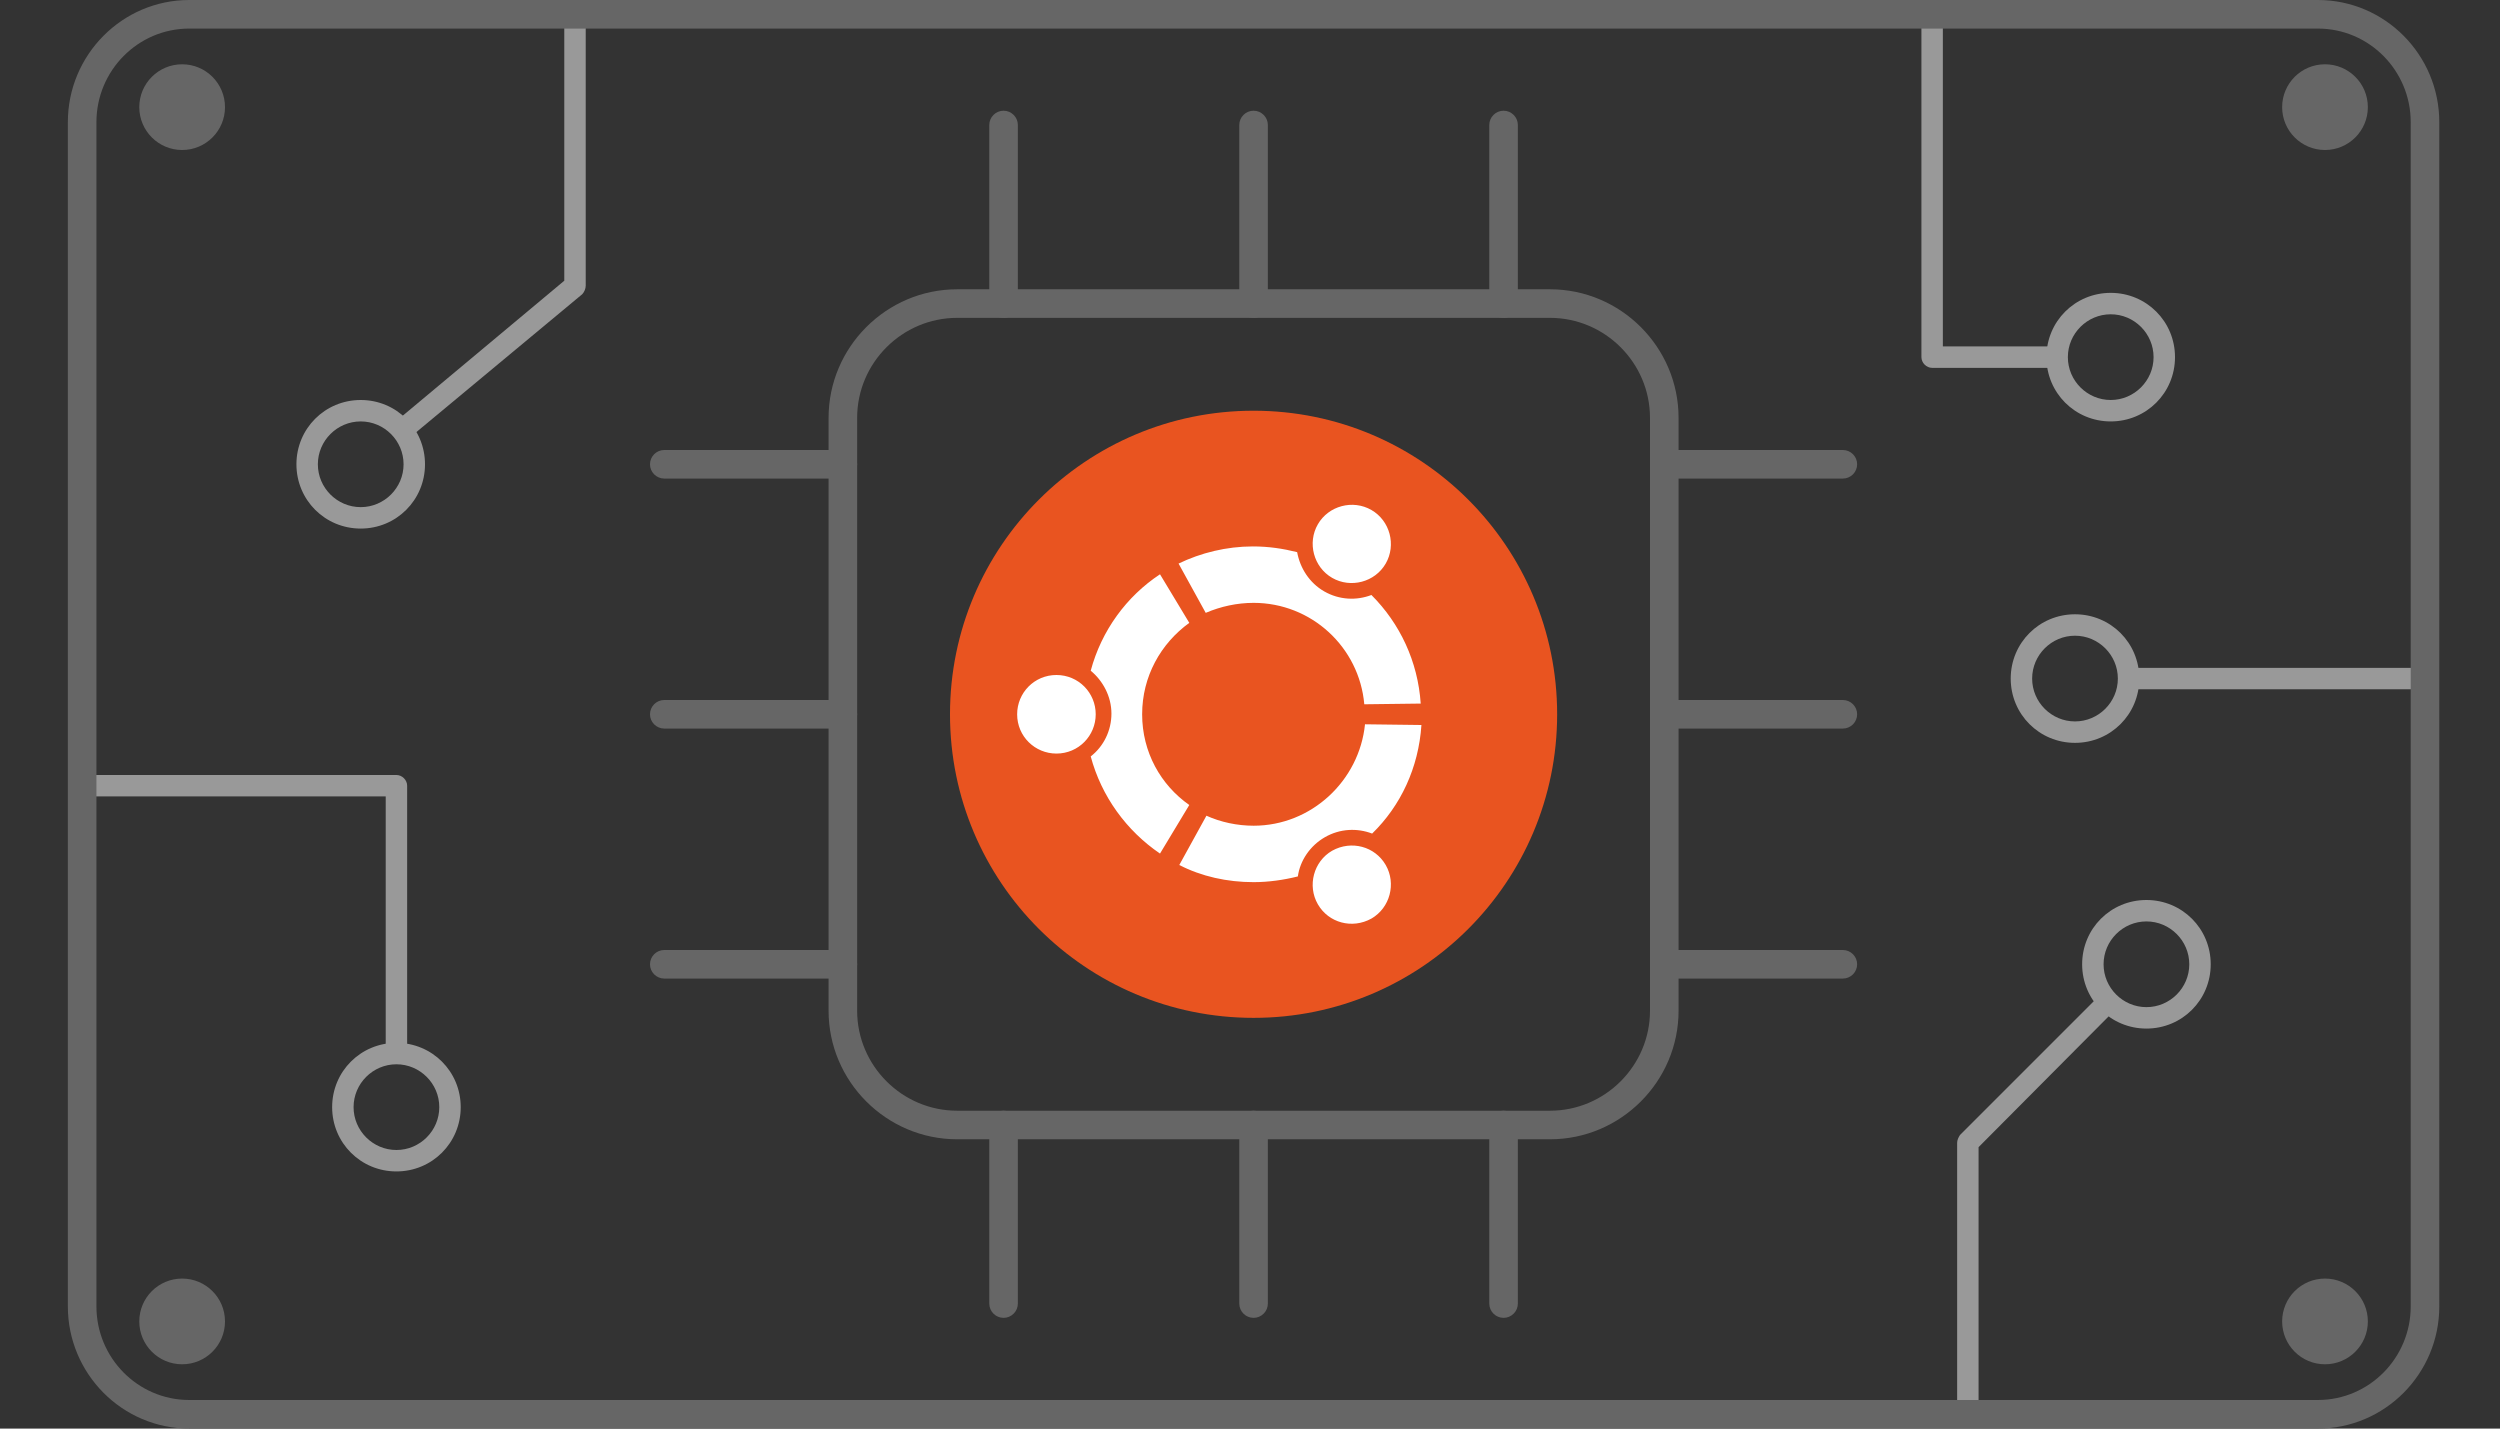 <svg xmlns="http://www.w3.org/2000/svg" xmlns:xlink="http://www.w3.org/1999/xlink" xml:space="preserve" id="artwork" x="0" y="0" enable-background="new 0 0 350 200" viewBox="0 0 350 200"><rect x="0" y="0" width="350" height="200" fill="#333333" stroke="none"/><style>.st0{fill:#999}.st1{fill:#666}</style><path d="M287.5 51.5h-17c-.8 0-1.5-.7-1.5-1.5V2h3v46.5h15.5v3zM297.5 93.5h41v3h-41zM277 197h-3v-37c0-.4.2-.8.4-1.1l19.2-19.2 2.1 2.1-18.7 18.8V197z" class="st0"/><path d="M217 159.5h-83c-9.9 0-18-8.1-18-18v-83c0-9.9 8.1-18 18-18h83c9.9 0 18 8.1 18 18v83c0 9.9-8.1 18-18 18zm-83-115c-7.7 0-14 6.3-14 14v83c0 7.7 6.3 14 14 14h83c7.7 0 14-6.3 14-14v-83c0-7.7-6.3-14-14-14h-83z" class="st1"/><path d="M175.5 44.5c-1.1 0-2-.9-2-2v-25c0-1.1.9-2 2-2s2 .9 2 2v25c0 1.1-.9 2-2 2zM140.5 44.5c-1.1 0-2-.9-2-2v-25c0-1.1.9-2 2-2s2 .9 2 2v25c0 1.1-.9 2-2 2z" class="st1"/><path d="m57.8 60.9-1.9-2.3L79 39.3V2h3v38c0 .4-.2.9-.5 1.2L57.8 60.9zM57 147h-3v-35.5H10.5v-3h45c.8 0 1.5.7 1.5 1.5v37z" class="st0"/><path d="M210.5 44.5c-1.1 0-2-.9-2-2v-25c0-1.1.9-2 2-2s2 .9 2 2v25c0 1.1-.9 2-2 2zM175.5 184.5c-1.1 0-2-.9-2-2v-25c0-1.1.9-2 2-2s2 .9 2 2v25c0 1.1-.9 2-2 2zM140.5 184.5c-1.1 0-2-.9-2-2v-25c0-1.1.9-2 2-2s2 .9 2 2v25c0 1.1-.9 2-2 2zM210.5 184.5c-1.1 0-2-.9-2-2v-25c0-1.1.9-2 2-2s2 .9 2 2v25c0 1.1-.9 2-2 2zM118 102H93c-1.1 0-2-.9-2-2s.9-2 2-2h25c1.1 0 2 .9 2 2s-.9 2-2 2zM118 137H93c-1.1 0-2-.9-2-2s.9-2 2-2h25c1.1 0 2 .9 2 2s-.9 2-2 2zM118 67H93c-1.1 0-2-.9-2-2s.9-2 2-2h25c1.1 0 2 .9 2 2s-.9 2-2 2zM258 102h-25c-1.1 0-2-.9-2-2s.9-2 2-2h25c1.1 0 2 .9 2 2s-.9 2-2 2zM258 137h-25c-1.1 0-2-.9-2-2s.9-2 2-2h25c1.1 0 2 .9 2 2s-.9 2-2 2zM258 67h-25c-1.1 0-2-.9-2-2s.9-2 2-2h25c1.1 0 2 .9 2 2s-.9 2-2 2z" class="st1"/><path d="M324.5 200h-298c-9.4 0-17-7.7-17-17.1V17.1C9.5 7.7 17.1 0 26.5 0h298c9.4 0 17 7.7 17 17.1v165.8c0 9.4-7.6 17.1-17 17.1zM26.5 4c-7.2 0-13 5.9-13 13.1v165.8c0 7.2 5.8 13.1 13 13.1h298c7.2 0 13-5.9 13-13.1V17.1c0-7.2-5.8-13.1-13-13.1h-298z" class="st1"/><path d="M50.5 74c-5 0-9-4-9-9s4-9 9-9 9 4 9 9-4 9-9 9zm0-15c-3.3 0-6 2.7-6 6s2.7 6 6 6 6-2.7 6-6-2.7-6-6-6zM295.5 59c-5 0-9-4-9-9s4-9 9-9 9 4 9 9-4 9-9 9zm0-15c-3.3 0-6 2.7-6 6s2.7 6 6 6 6-2.7 6-6-2.7-6-6-6zM290.5 104c-5 0-9-4-9-9s4-9 9-9 9 4 9 9-4 9-9 9zm0-15c-3.3 0-6 2.7-6 6s2.7 6 6 6 6-2.7 6-6-2.7-6-6-6zM300.5 144c-5 0-9-4-9-9s4-9 9-9 9 4 9 9-4 9-9 9zm0-15c-3.3 0-6 2.7-6 6s2.7 6 6 6 6-2.7 6-6-2.7-6-6-6z" class="st0"/><circle cx="25.5" cy="15" r="6" class="st1"/><circle cx="25.5" cy="185" r="6" class="st1"/><circle cx="325.5" cy="15" r="6" class="st1"/><circle cx="325.5" cy="185" r="6" class="st1"/><path d="M55.5 164c-5 0-9-4-9-9s4-9 9-9 9 4 9 9-4 9-9 9zm0-15c-3.3 0-6 2.7-6 6s2.7 6 6 6 6-2.7 6-6-2.7-6-6-6z" class="st0"/><circle cx="175.5" cy="100" r="42.5" fill="#e95420"/><path fill="#fff" d="M153.4 100c0 3-2.4 5.5-5.5 5.5-3 0-5.5-2.4-5.5-5.5 0-3 2.4-5.5 5.5-5.5s5.5 2.5 5.5 5.5zm31.1 26.6c1.5 2.6 4.8 3.5 7.5 2 2.6-1.5 3.5-4.9 2-7.5s-4.8-3.5-7.5-2c-2.6 1.5-3.5 4.9-2 7.5zm9.5-47.7c1.5-2.6.6-6-2-7.5s-6-.6-7.5 2-.6 6 2 7.5 6 .6 7.5-2zm-18.5 5.5c8.1 0 14.8 6.2 15.5 14.2l7.9-.1c-.4-5.9-2.9-11.2-6.9-15.2-2.1.8-4.5.7-6.6-.5s-3.4-3.3-3.8-5.5c-2-.5-4-.8-6.2-.8-3.7 0-7.3.9-10.4 2.4l3.8 6.9c2.1-.9 4.4-1.4 6.7-1.4zM159.9 100c0-5.3 2.6-9.9 6.6-12.8l-4.1-6.8c-4.7 3.1-8.2 7.9-9.7 13.5 1.7 1.4 2.9 3.6 2.9 6s-1.1 4.6-2.9 6c1.5 5.6 5 10.4 9.7 13.6l4.1-6.8c-4-2.8-6.6-7.4-6.6-12.7zm15.6 15.6c-2.3 0-4.6-.5-6.6-1.4l-3.8 6.9c3.1 1.6 6.7 2.4 10.4 2.4 2.1 0 4.2-.3 6.2-.8.3-2.2 1.7-4.3 3.8-5.5s4.5-1.3 6.6-.5c4-3.9 6.5-9.2 6.9-15.2l-7.9-.1c-.8 7.9-7.5 14.2-15.6 14.2z"/></svg>